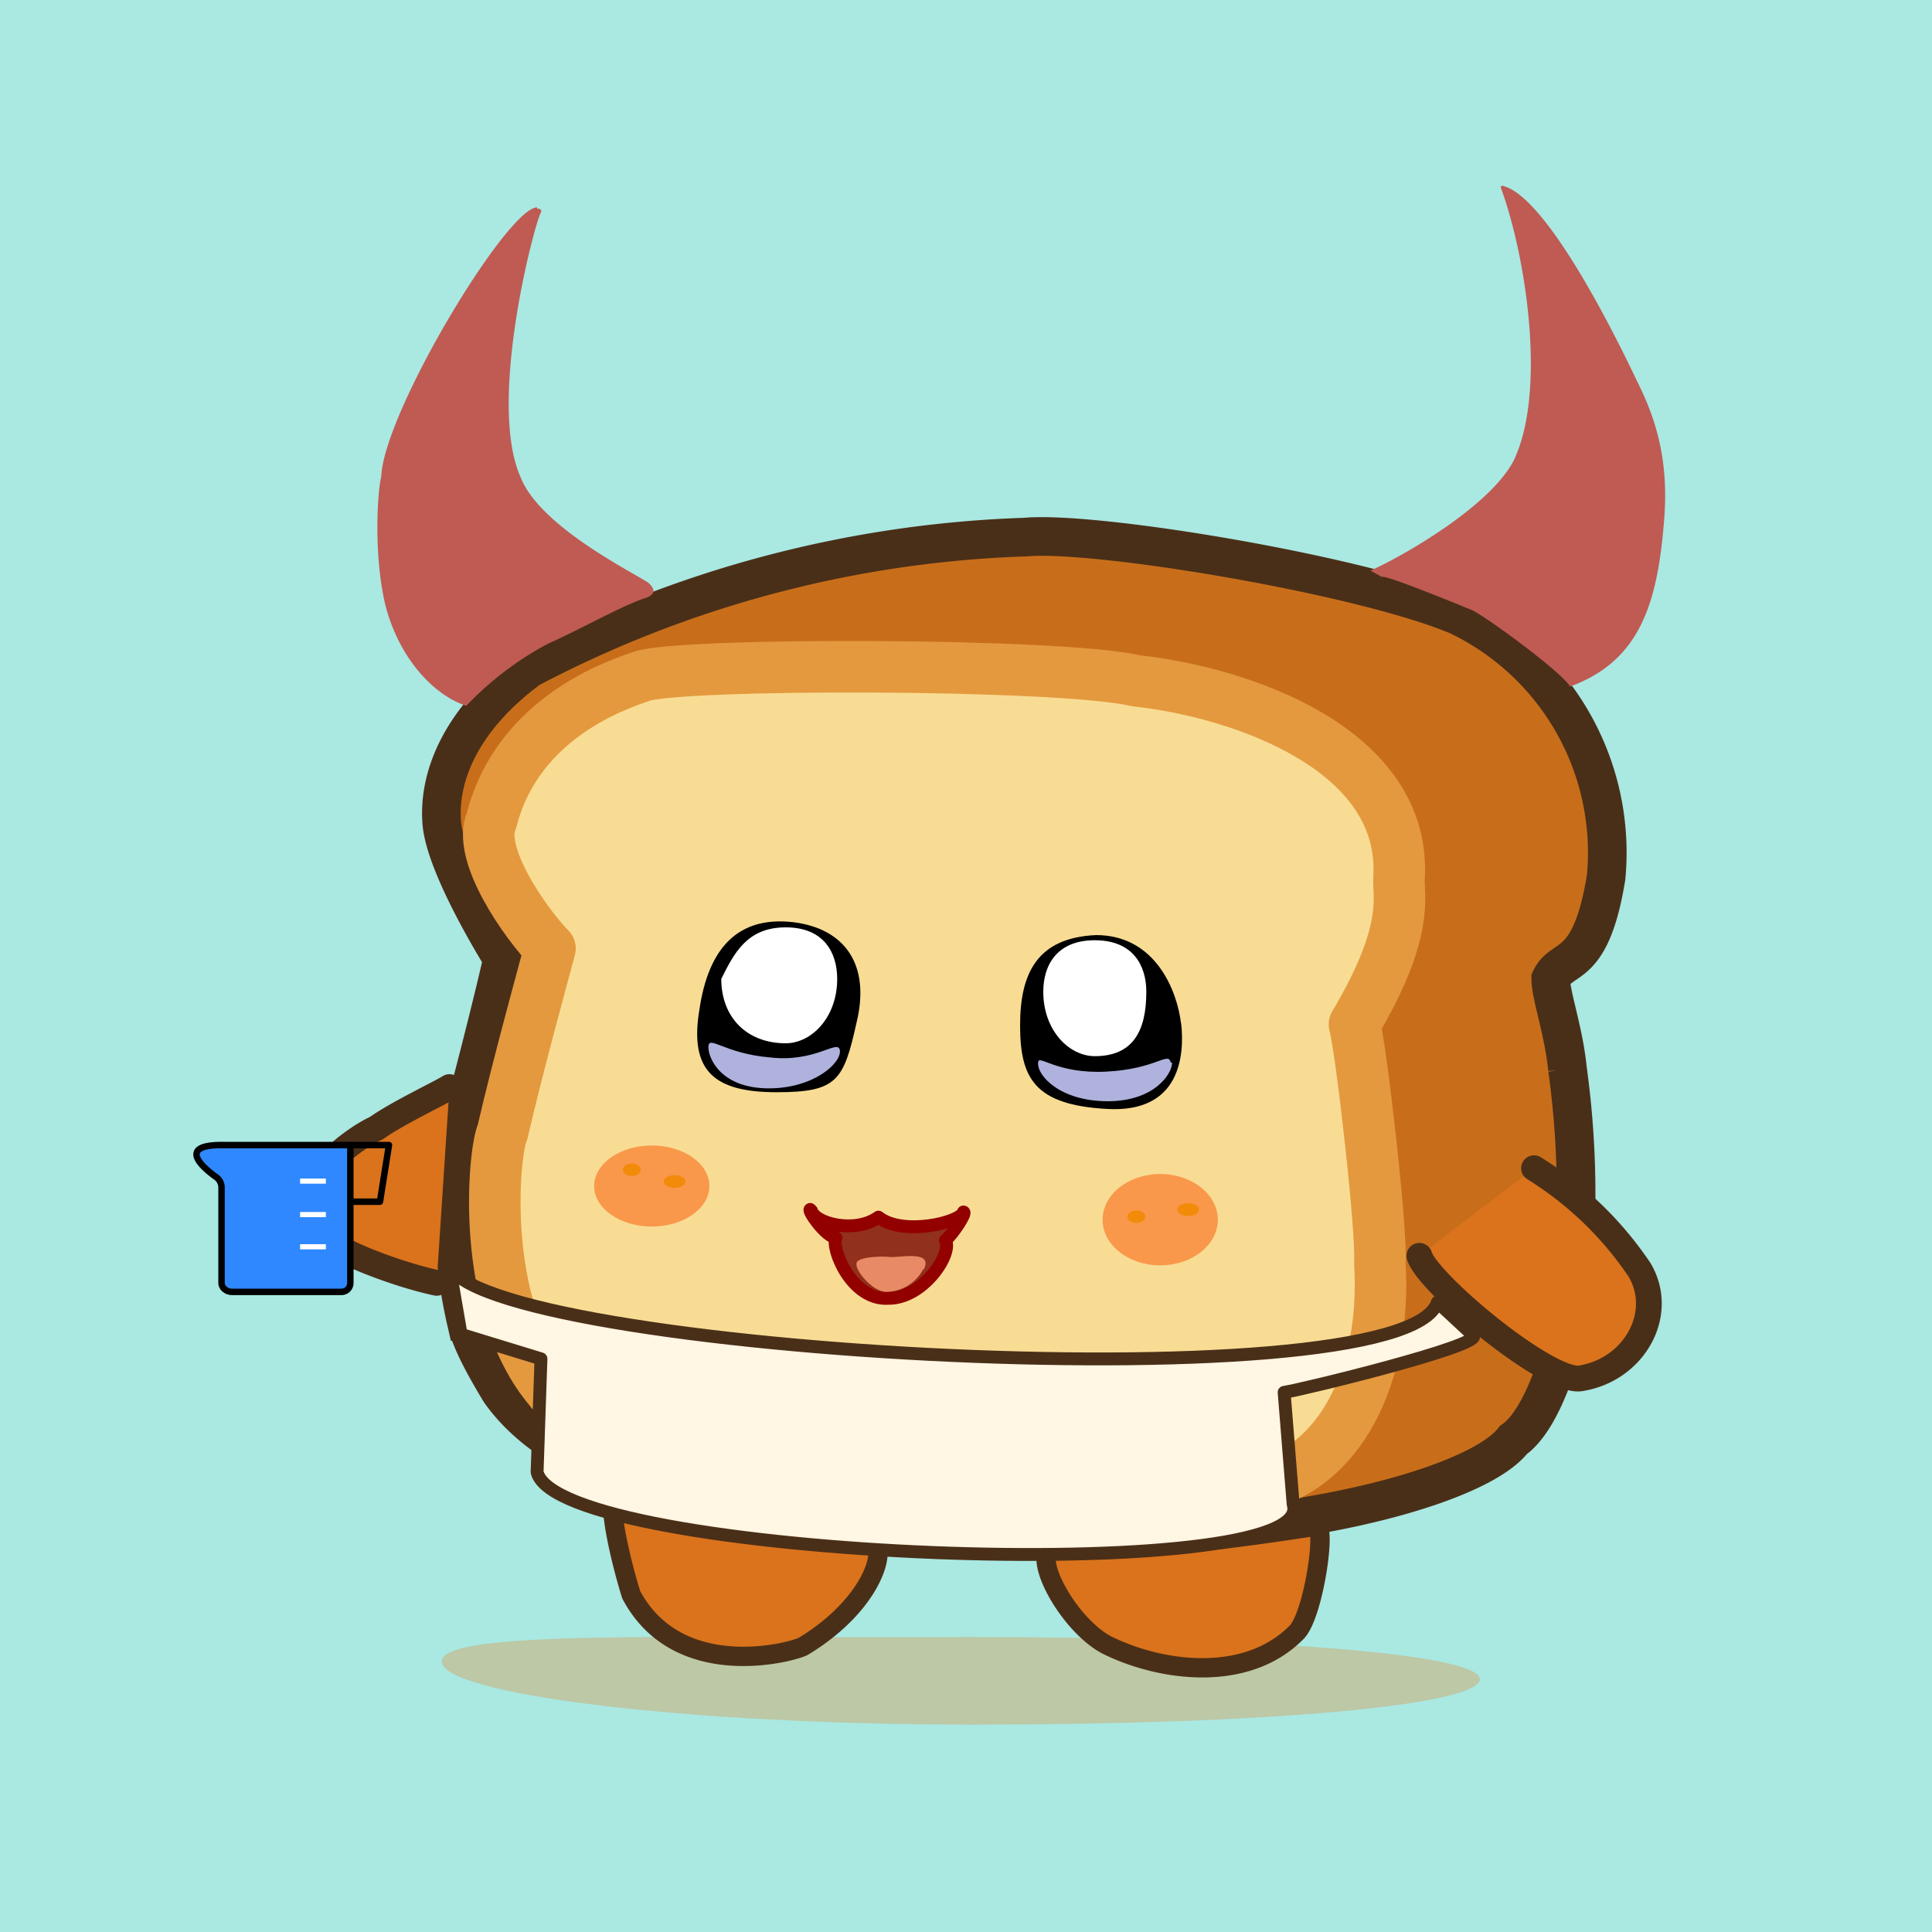 <svg xmlns="http://www.w3.org/2000/svg" preserveAspectRatio="xMinYMin meet" viewBox="0 0 150 150"><path d="M0 0h150v150H0V0Z" fill="#aae8e2"/><path d="M39 74.4s-4.4-7-4.7-10.5c-.3-3.6 1.5-8.1 6.8-12a88.9 88.9 0 0 1 38.5-10.2c5.4-.5 26 2.9 33.6 6.1a20.4 20.4 0 0 1 11.5 20.3c-1.2 7.4-3.4 6-4.3 7.9 0 1.3 1 4 1.3 7a71 71 0 0 1-.2 20.8c-1 3.8-2.4 6.9-4 8-1.6 2.1-7.2 4.3-14.8 5.7a107.5 107.5 0 0 1-35.8.5c-4.5-.7-19.1-3.8-20.6-4.5-3.5-1.1-6.2-3.6-7.5-5.5-1.2-2-2.2-3.8-2.6-5.4a39 39 0 0 1-.4-15.5c.8-2.6 3.4-13.1 3.2-12.7Z" fill="#c86e1a" stroke-width="3" stroke="#4A2F18"/><path d="M42.7 73.64c-1.87-1.91-5.7-7.34-4.54-9.94 2.05-8.07 9.9-10.57 11.64-11.19 2.92-1.05 32.56-1.04 38.42.35 8.13.88 21.01 5.3 20.4 15.31-.08 1.4.87 4.1-3.46 11.36.54 1.95 2.15 16.16 1.97 18.5.56 9.31-3.46 15.78-8.89 17.17-2.43 1.46-22.96.93-27.76-.1-3.53-.17-25.99-4.23-27.8-7.23-5.52-6.5-4.35-18.55-3.67-19.95 1.24-5.35 3.14-12.2 3.69-14.28Z" stroke="#E4993E" fill="#F8DC94" stroke-linecap="round" paint-order="fill" stroke-width="4" stroke-linejoin="round"/><ellipse cx="50.603" cy="92.082" rx="4.474" ry="3.146" style="fill:#F9984A" ></ellipse><ellipse  cx="49.046" cy="90.818" rx="0.696" ry="0.482" style="fill:#f18b09"></ellipse><ellipse  cx="52.376" cy="91.734" rx="0.845" ry="0.499" style="fill:#f18b09"></ellipse><path d="M114.9 130.4c-.2 2-16.4 3.5-39.3 3.5-22.8 0-41.3-2.4-41.3-4.9 0-2.5 18.1-1.8 41-1.9 22.8 0 39.7 1.3 39.6 3.3Z" fill="#de8e3a" fill-opacity="0.353"/><path d="M47.7 116c-.5 1 .5 5.2 1.3 7.8 3.7 7 12.8 4.4 13.4 4 5.6-3.4 6.6-8 5.2-8.1a326 326 0 0 1-19.9-3.7ZM81.5 120.2c-1.2 1.1 1.6 6 4.4 7.5 4.2 2.1 10.9 3 14.8-1 1.3-1.4 2.3-8.3 1.5-8.2-.3 0-14.4 2.4-20.7 1.7Z" fill="#DA731C" stroke="#4A2F18"  stroke-linejoin="round" stroke-width="1.5"/><path d="M119.1 90.7a27 27 0 0 1 8.2 7.9c2 3.4-.4 7.7-4.5 8.4-2.4.6-12-7.4-12.6-9.5M34.9 84.4c-.8.5-4 2-5.7 3.2-1.6.7-8.8 5.4-2.8 9.3 1.1.7 4.7 2.1 7.5 2.7" stroke-linecap="round" stroke-width="2" fill="#DA731C" stroke="#4A2F18"/><path d="M63 94c.3 1 3.4 1.8 5.2.5 1.9 1.5 6.4.4 6.6-.4.3 0-.8 1.7-1.4 2.2.6 1-1.7 4.5-4.4 4.5-2.9.2-4.5-3.9-4.1-4.7-.8-.1-2.2-2.1-2-2.2Z" stroke-linecap="round" stroke-linejoin="round" fill="#91301C" stroke="#920000"/><path d="M71.7 98.5a3.3 3.3 0 0 1-2.9 1.8c-1 0-2.4-1.6-2.3-2.2 0-.5 1.8-.6 2.7-.5.9 0 3.3-.5 2.5 1Z" fill="#E88A66"/><path d="M41.7 16.1C39.4 16.1 29.8 32 29.6 37c-.3 1.2-.6 6 .3 9.9 1 4 3.6 7 6.3 7.9a25 25 0 0 1 6.3-4.8c2.7-1.2 5.8-3 7.7-3.6.5-.2.8-.5.2-1.1-.7-.6-8.5-4.3-10-8.3-2.6-5.9 1.2-20 1.6-20.5.1-.3-.2-.3-.3-.3ZM107.3 44.8c0-.3 6.6 2.4 6.8 2.5.5 0 7.1 4.8 7.8 6 5.5-2 6.8-6.6 7.3-12.9.3-3.7-.2-7-2-10.6-3.7-7.8-7.7-14.4-10.3-15.3-.3-.1-.2-.1-.4 0 2 5.4 3.6 16 1 21.3-1.9 3.6-8.8 7.5-11.1 8.5" fill="#BF5B53"/><path d="M66.5 79.4c-1 4.5-1.5 5.4-6.2 5.4-4.8 0-6.8-1.6-6-6.4.7-4.8 3-7.3 7.3-6.8 4 .5 6 3.3 4.9 7.8Zm25.2 0c.3 2.6-.1 7-5.7 6.7-5.7-.3-6.8-2.4-6.8-6.5 0-4 1.3-6.8 5.9-7 4.6 0 6.3 4.3 6.6 6.9Z"/><path d="M65.2 81.5c.2 1-2 3-5.5 3-3.7 0-4.7-2.3-4.7-3.2 0-1 1.2.5 4.8.8 3.5.4 5.2-1.4 5.4-.6Zm25.8 1c0 .9-1.4 3-5 3-3.7 0-5.5-2-5.4-3 0-.7 1.4.9 5.3.7 3.9-.2 4.8-1.6 5-.7Z" fill="#AEB2DC"/><path d="M65 76c0 3-2 5-4 5-3 0-5-2-5-5 1-2 2-4 5-4s4 2 4 4Zm24 1c0 3-1 5-4 5-2 0-4-2-4-5 0-2 1-4 4-4s4 2 4 4Z" fill="#FFF"/><path d="M27.2 88.9h3l-.7 4.4h-2.3" stroke-linecap="round" stroke-linejoin="round" stroke="#000" fill="none" stroke-width=".5"/><path d="M17.2 88.9h10v10.7c0 .4-.3.7-.7.7H18c-.4 0-.8-.3-.8-.7v-7.4a1 1 0 0 0-.4-.8c-1-.7-3.1-2.5.4-2.5Z" fill="#2F88FF" stroke="#000" stroke-linecap="round" stroke-linejoin="round" stroke-width=".5"/><path fill="#FFF" d="M23.3 96.6h2v.4h-2zM23.3 94.1h2v.4h-2zM23.3 91.5h2v.4h-2z"/><ellipse cx="90.079" cy="94.697" rx="4.474" ry="3.546" style="fill:#F9984A"></ellipse><ellipse  cx="88.221" cy="94.464" rx="0.696" ry="0.482" style="fill:#f18b09"></ellipse><ellipse  cx="92.249" cy="93.914" rx="0.845" ry="0.499" style="fill:#f18b09"></ellipse><path d="M34.8 97.8c-.4 7 74.2 11.5 76.8 3.3l2.8 2.6c.6.8-13.3 4.2-14.7 4.4l.7 8.7c2.1 6.5-57 4.3-58.7-2.5l.3-8.8-6.2-1.9-1-5.8Z" stroke-linecap="round" stroke-linejoin="round" stroke="#4A2F18" fill="#FFF6E3"/></svg>